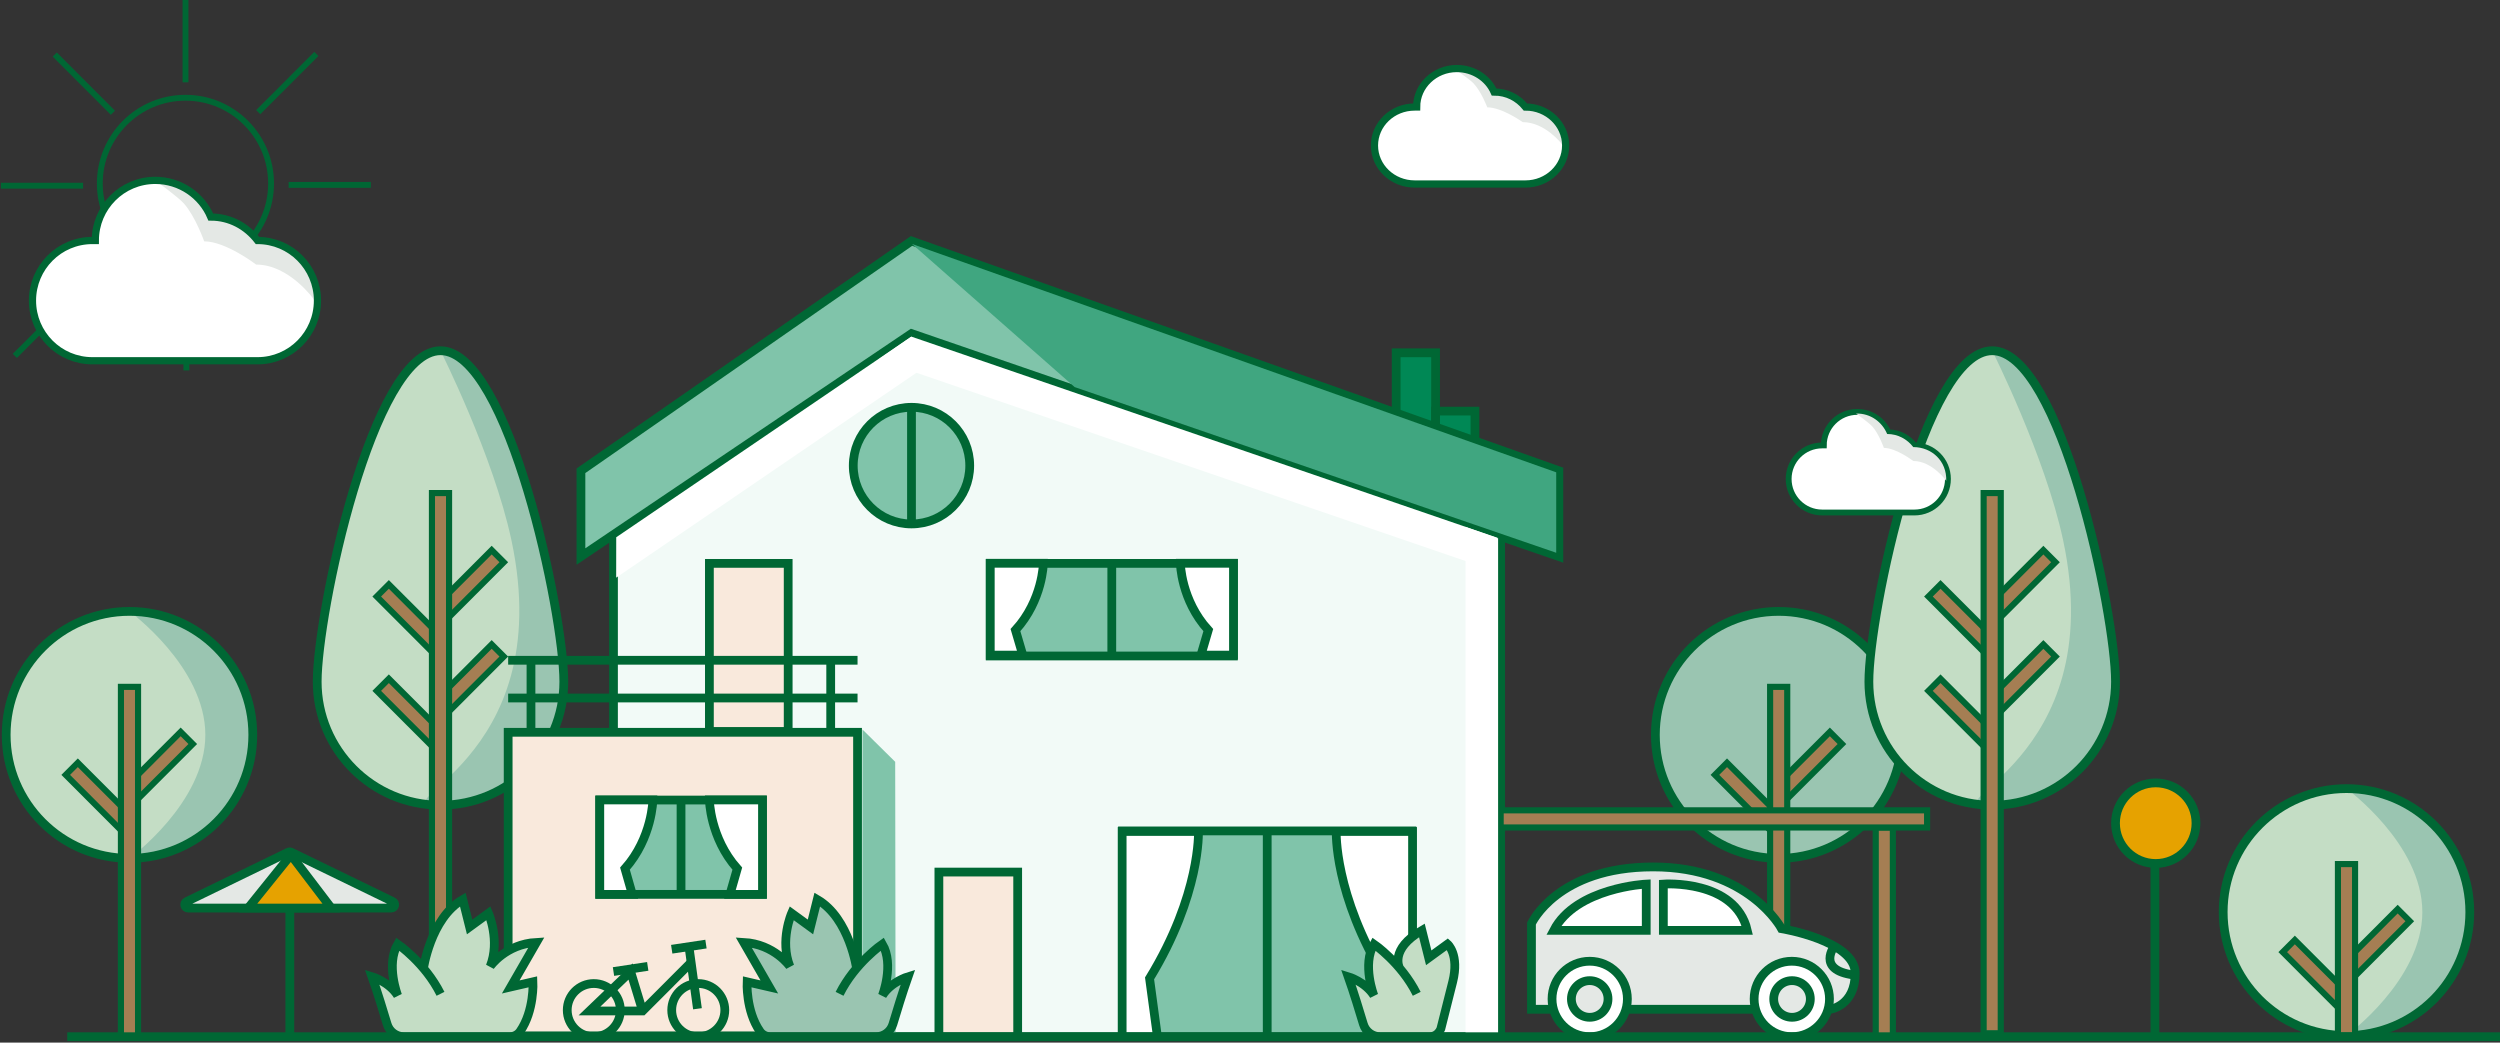 <?xml version="1.0" encoding="UTF-8"?>
<svg width="693px" height="289px" viewBox="0 0 693 289" version="1.1" xmlns="http://www.w3.org/2000/svg" xmlns:xlink="http://www.w3.org/1999/xlink">
    <rect x="0" y="0" width="693" height="289" fill="#333333" stroke="none"/>
    <title>illu_einfamilienhaus_polychrome</title>
    <g id="New-Symbols-202222" stroke="none" stroke-width="1" fill="none" fill-rule="evenodd">
        <g id="Einfamilienhaus" transform="translate(0.25, 0)">
            <path d="M526.982,203.706 C526.982,222.61 511.678,237.934 492.799,237.934 C473.921,237.934 458.617,222.61 458.617,203.706 C458.617,184.803 473.921,169.479 492.799,169.479 C511.678,169.479 526.982,184.803 526.982,203.706" id="Fill-1" fill="#9AC5B1"></path>
            <path d="M526.982,203.706 C526.982,222.61 511.678,237.934 492.799,237.934 C492.799,237.934 513.825,222.61 513.825,203.706 C513.825,184.803 492.799,169.479 492.799,169.479 C511.678,169.479 526.982,184.803 526.982,203.706" id="Fill-3" fill="#9AC5B1"></path>
            <path d="M526.982,203.706 C526.982,222.61 511.678,237.934 492.799,237.934 C473.921,237.934 458.617,222.61 458.617,203.706 C458.617,184.803 473.921,169.479 492.799,169.479 C511.678,169.479 526.982,184.803 526.982,203.706 Z" id="Stroke-5" stroke="#006734" stroke-width="2.43"></path>
            <polygon id="Fill-7" fill="#A57E53" points="494.587 222.019 510.342 206.242 506.985 202.881 494.709 215.174"></polygon>
            <polygon id="Stroke-9" stroke="#006734" stroke-width="1.7" points="494.587 222.019 510.342 206.242 506.985 202.881 494.709 215.174"></polygon>
            <polygon id="Fill-11" fill="#A57E53" points="490.877 230.576 475.122 214.799 478.479 211.438 490.755 223.731"></polygon>
            <polygon id="Stroke-13" stroke="#006734" stroke-width="1.7" points="490.877 230.576 475.122 214.799 478.479 211.438 490.755 223.731"></polygon>
            <polygon id="Fill-15" fill="#A57E53" points="490.426 287.373 495.173 287.373 495.173 190.396 490.426 190.396"></polygon>
            <polygon id="Stroke-17" stroke="#006734" stroke-width="1.7" points="490.426 287.373 495.173 287.373 495.173 190.396 490.426 190.396"></polygon>
            <path d="M586.167,188.97 C586.167,207.873 570.864,223.197 551.985,223.197 C533.107,223.197 517.803,207.873 517.803,188.97 C517.803,170.066 533.107,97.222 551.985,97.222 C570.864,97.222 586.167,170.066 586.167,188.97" id="Fill-18" fill="#C4DDC5"></path>
            <path d="M586.167,188.97 C586.167,207.873 570.864,223.197 551.985,223.197 C533.107,223.197 584.867,211.758 571.645,149.742 C566.652,126.324 551.985,97.222 551.985,97.222 C570.864,97.222 586.167,170.066 586.167,188.97" id="Fill-19" fill="#9AC5B1"></path>
            <path d="M586.167,188.97 C586.167,207.873 570.864,223.197 551.985,223.197 C533.107,223.197 517.803,207.873 517.803,188.97 C517.803,170.066 533.107,97.222 551.985,97.222 C570.864,97.222 586.167,170.066 586.167,188.97 Z" id="Stroke-20" stroke="#006734" stroke-width="2.43"></path>
            <polygon id="Fill-21" fill="#A57E53" points="553.772 197.774 569.528 181.998 566.171 178.637 553.895 190.93"></polygon>
            <polygon id="Stroke-22" stroke="#006734" stroke-width="1.7" points="553.772 197.774 569.528 181.998 566.171 178.637 553.895 190.93"></polygon>
            <polygon id="Fill-23" fill="#A57E53" points="550.063 207.282 534.307 191.506 537.664 188.145 549.94 200.437"></polygon>
            <polygon id="Stroke-24" stroke="#006734" stroke-width="1.7" points="550.063 207.282 534.307 191.506 537.664 188.145 549.94 200.437"></polygon>
            <polygon id="Fill-25" fill="#A57E53" points="553.772 171.629 569.528 155.852 566.171 152.491 553.895 164.784"></polygon>
            <polygon id="Stroke-26" stroke="#006734" stroke-width="1.7" points="553.772 171.629 569.528 155.852 566.171 152.491 553.895 164.784"></polygon>
            <polygon id="Fill-27" fill="#A57E53" points="550.063 181.136 534.307 165.36 537.664 161.999 549.94 174.291"></polygon>
            <polygon id="Stroke-28" stroke="#006734" stroke-width="1.7" points="550.063 181.136 534.307 165.36 537.664 161.999 549.94 174.291"></polygon>
            <polygon id="Fill-29" fill="#A57E53" points="549.611 286.422 554.359 286.422 554.359 136.678 549.611 136.678"></polygon>
            <polygon id="Stroke-30" stroke="#006734" stroke-width="1.7" points="549.611 286.422 554.359 286.422 554.359 136.678 549.611 136.678"></polygon>
            <path d="M156.04,188.97 C156.04,207.873 140.736,223.197 121.858,223.197 C102.979,223.197 87.676,207.873 87.676,188.97 C87.676,170.066 102.979,97.222 121.858,97.222 C140.736,97.222 156.04,170.066 156.04,188.97" id="Fill-31" fill="#C4DDC5"></path>
            <path d="M156.04,188.97 C156.04,207.873 140.736,223.197 121.858,223.197 C102.979,223.197 154.739,211.758 141.517,149.742 C136.524,126.324 121.858,97.222 121.858,97.222 C140.736,97.222 156.04,170.066 156.04,188.97" id="Fill-32" fill="#9AC5B1"></path>
            <path d="M156.04,188.97 C156.04,207.873 140.736,223.197 121.858,223.197 C102.979,223.197 87.676,207.873 87.676,188.97 C87.676,170.066 102.979,97.222 121.858,97.222 C140.736,97.222 156.04,170.066 156.04,188.97 Z" id="Stroke-33" stroke="#006734" stroke-width="2.43"></path>
            <polygon id="Fill-34" fill="#A57E53" points="123.645 197.774 139.401 181.998 136.044 178.637 123.767 190.93"></polygon>
            <polygon id="Stroke-35" stroke="#006734" stroke-width="1.7" points="123.645 197.774 139.401 181.998 136.044 178.637 123.767 190.93"></polygon>
            <polygon id="Fill-36" fill="#A57E53" points="119.935 207.282 104.18 191.506 107.537 188.145 119.813 200.437"></polygon>
            <polygon id="Stroke-37" stroke="#006734" stroke-width="1.7" points="119.935 207.282 104.18 191.506 107.537 188.145 119.813 200.437"></polygon>
            <polygon id="Fill-38" fill="#A57E53" points="123.645 171.629 139.401 155.852 136.044 152.491 123.767 164.784"></polygon>
            <polygon id="Stroke-39" stroke="#006734" stroke-width="1.7" points="123.645 171.629 139.401 155.852 136.044 152.491 123.767 164.784"></polygon>
            <polygon id="Fill-40" fill="#A57E53" points="119.935 181.136 104.18 165.36 107.537 161.999 119.813 174.291"></polygon>
            <polygon id="Stroke-41" stroke="#006734" stroke-width="1.7" points="119.935 181.136 104.18 165.36 107.537 161.999 119.813 174.291"></polygon>
            <polygon id="Fill-42" fill="#A57E53" points="119.484 286.422 124.232 286.422 124.232 136.678 119.484 136.678"></polygon>
            <polygon id="Stroke-43" stroke="#006734" stroke-width="1.7" points="119.484 286.422 124.232 286.422 124.232 136.678 119.484 136.678"></polygon>
            <path d="M69.826,203.706 C69.826,222.61 54.523,237.934 35.644,237.934 C16.766,237.934 1.462,222.61 1.462,203.706 C1.462,184.803 16.766,169.479 35.644,169.479 C54.523,169.479 69.826,184.803 69.826,203.706" id="Fill-44" fill="#C4DDC5"></path>
            <path d="M69.826,203.706 C69.826,222.61 54.523,237.934 35.644,237.934 C35.644,237.934 56.67,222.61 56.67,203.706 C56.67,184.803 35.644,169.479 35.644,169.479 C54.523,169.479 69.826,184.803 69.826,203.706" id="Fill-45" fill="#9AC5B1"></path>
            <path d="M69.826,203.706 C69.826,222.61 54.523,237.934 35.644,237.934 C16.766,237.934 1.462,222.61 1.462,203.706 C1.462,184.803 16.766,169.479 35.644,169.479 C54.523,169.479 69.826,184.803 69.826,203.706 Z" id="Stroke-46" stroke="#006734" stroke-width="2.43"></path>
            <polygon id="Fill-47" fill="#A57E53" points="37.431 222.019 53.187 206.242 49.83 202.881 37.554 215.174"></polygon>
            <polygon id="Stroke-48" stroke="#006734" stroke-width="1.7" points="37.431 222.019 53.187 206.242 49.83 202.881 37.554 215.174"></polygon>
            <polygon id="Fill-49" fill="#A57E53" points="33.722 230.576 17.966 214.799 21.323 211.438 33.599 223.731"></polygon>
            <polygon id="Stroke-50" stroke="#006734" stroke-width="1.7" points="33.722 230.576 17.966 214.799 21.323 211.438 33.599 223.731"></polygon>
            <polygon id="Fill-51" fill="#A57E53" points="33.27 287.373 38.018 287.373 38.018 190.396 33.27 190.396"></polygon>
            <polygon id="Stroke-52" stroke="#006734" stroke-width="1.7" points="33.27 287.373 38.018 287.373 38.018 190.396 33.27 190.396"></polygon>
            <path d="M493.59,257.424 C493.59,257.424 484.57,240.311 457.984,240.311 C431.398,240.311 424.276,255.998 424.276,255.998 L424.276,272.536 L424.276,279.767 L507.121,279.767 C507.121,279.767 514.005,278.816 514.005,269.784 C514.005,260.752 493.59,257.424 493.59,257.424" id="Fill-55" fill="#e4e8e5"></path>
            <path d="M493.59,257.424 C493.59,257.424 484.57,240.311 457.984,240.311 C431.398,240.311 424.276,255.998 424.276,255.998 L424.276,272.536 L424.276,279.767 L507.121,279.767 C507.121,279.767 514.005,278.816 514.005,269.784 C514.005,260.752 493.59,257.424 493.59,257.424 Z" id="Stroke-56" stroke="#006734" stroke-width="2.43"></path>
            <path d="M460.832,257.899 L460.832,245.064 C460.832,245.064 480.772,243.638 484.095,257.899 L460.832,257.899 Z" id="Fill-57" fill="#FFFFFF"></path>
            <path d="M460.832,257.899 L460.832,245.064 C460.832,245.064 480.772,243.638 484.095,257.899 L460.832,257.899 Z" id="Stroke-58" stroke="#006734" stroke-width="2.43"></path>
            <path d="M456.085,257.899 L456.085,245.064 C456.085,245.064 436.62,246.015 430.448,257.899 L456.085,257.899 Z" id="Fill-59" fill="#FFFFFF"></path>
            <path d="M456.085,257.899 L456.085,245.064 C456.085,245.064 436.62,246.015 430.448,257.899 L456.085,257.899 Z" id="Stroke-60" stroke="#006734" stroke-width="2.43"></path>
            <path d="M508.308,262.178 C508.308,262.178 503.085,268.833 513.53,270.259" id="Stroke-61" stroke="#006734" stroke-width="2.43"></path>
            <path d="M485.994,276.915 C485.994,282.69 490.671,287.373 496.439,287.373 C502.207,287.373 506.883,282.69 506.883,276.915 C506.883,271.139 502.207,266.456 496.439,266.456 C490.671,266.456 485.994,271.139 485.994,276.915" id="Fill-62" fill="#FFFFFF"></path>
            <path d="M485.994,276.915 C485.994,282.69 490.671,287.373 496.439,287.373 C502.207,287.373 506.883,282.69 506.883,276.915 C506.883,271.139 502.207,266.456 496.439,266.456 C490.671,266.456 485.994,271.139 485.994,276.915 Z" id="Stroke-63" stroke="#006734" stroke-width="2.43"></path>
            <path d="M429.973,276.915 C429.973,282.69 434.65,287.373 440.418,287.373 C446.186,287.373 450.862,282.69 450.862,276.915 C450.862,271.139 446.186,266.456 440.418,266.456 C434.65,266.456 429.973,271.139 429.973,276.915" id="Fill-64" fill="#FFFFFF"></path>
            <path d="M429.973,276.915 C429.973,282.69 434.65,287.373 440.418,287.373 C446.186,287.373 450.862,282.69 450.862,276.915 C450.862,271.139 446.186,266.456 440.418,266.456 C434.65,266.456 429.973,271.139 429.973,276.915 Z" id="Stroke-65" stroke="#006734" stroke-width="2.43"></path>
            <path d="M435.343,276.915 C435.343,279.721 437.615,281.996 440.418,281.996 C443.221,281.996 445.493,279.721 445.493,276.915 C445.493,274.108 443.221,271.833 440.418,271.833 C437.615,271.833 435.343,274.108 435.343,276.915" id="Fill-66" fill="#e4e8e5"></path>
            <path d="M435.343,276.915 C435.343,279.721 437.615,281.996 440.418,281.996 C443.221,281.996 445.493,279.721 445.493,276.915 C445.493,274.108 443.221,271.833 440.418,271.833 C437.615,271.833 435.343,274.108 435.343,276.915 Z" id="Stroke-67" stroke="#006734" stroke-width="2.43"></path>
            <g id="Sonne" stroke="#006734" stroke-width="1.62">
                <path d="M74.892,50.865 C74.892,63.992 64.265,74.634 51.155,74.634 C38.045,74.634 27.417,63.992 27.417,50.865 C27.417,37.738 38.045,27.096 51.155,27.096 C64.265,27.096 74.892,37.738 74.892,50.865 Z" id="Stroke-101"></path>
                <line x1="51.169" y1="22.818" x2="51.169" y2="0" id="Stroke-103"></line>
                <line x1="51.419" y1="79.863" x2="51.419" y2="102.681" id="Stroke-106"></line>
                <line x1="79.759" y1="51.251" x2="102.547" y2="51.251" id="Stroke-109"></line>
                <line x1="22.788" y1="51.477" x2="0" y2="51.477" id="Stroke-112"></line>
                <line x1="71.499" y1="71.425" x2="87.613" y2="87.56" id="Stroke-115"></line>
                <line x1="31.047" y1="31.256" x2="14.934" y2="15.121" id="Stroke-118"></line>
                <line x1="31.215" y1="71.593" x2="15.102" y2="87.728" id="Stroke-121"></line>
                <line x1="11.241" y1="91.258" x2="3.856" y2="98.653" id="Stroke-124"></line>
                <line x1="71.332" y1="31.088" x2="87.445" y2="14.953" id="Stroke-127"></line>
            </g>
            <g id="Group-104" transform="translate(50.919, 0)" fill="#f3d180">
                <line x1="0.25" y1="22.818" x2="0.25" y2="0" id="Fill-102"></line>
            </g>
            <g id="Group-107" transform="translate(51.169, 79.863)" fill="#f3d180">
                <line x1="0.25" y1="0" x2="0.25" y2="22.818" id="Fill-105"></line>
            </g>
            <g id="Group-110" transform="translate(79.759, 51.001)" fill="#f3d180">
                <line x1="0" y1="0.25" x2="22.788" y2="0.25" id="Fill-108"></line>
            </g>
            <g id="Group-113" transform="translate(0, 51.227)" fill="#f3d180">
                <line x1="22.788" y1="0.25" x2="0" y2="0.25" id="Fill-111"></line>
            </g>
            <g id="Group-116" transform="translate(71.499, 71.425)" fill="#f3d180">
                <line x1="0" y1="0" x2="16.114" y2="16.135" id="Fill-114"></line>
            </g>
            <g id="Group-119" transform="translate(14.934, 15.121)" fill="#f3d180">
                <line x1="16.114" y1="16.135" x2="0" y2="-2.27373675e-13" id="Fill-117"></line>
            </g>
            <g id="Group-122" transform="translate(15.102, 71.593)" fill="#f3d180">
                <line x1="16.114" y1="0" x2="0" y2="16.135" id="Fill-120"></line>
            </g>
            <g id="Group-125" transform="translate(3.856, 91.258)" fill="#f3d180">
                <line x1="7.385" y1="0" x2="0" y2="7.395" id="Fill-123"></line>
            </g>
            <g id="Group-128" transform="translate(71.332, 14.953)" fill="#f3d180">
                <line x1="0" y1="16.135" x2="16.114" y2="0" id="Fill-126"></line>
            </g>
            <g id="wolke" transform="translate(8.75, 50)">
                <path d="M49.426,10.163 C54.77,10.163 59.351,12.732 62.39,16.667 C71.563,16.667 79,24.128 79,33.333 C79,42.538 71.563,50 62.39,50 L16.61,50 C7.437,50 0,42.538 0,33.333 C0,24.128 7.437,16.667 16.61,16.667 L17.421,16.667 C17.421,7.462 24.857,0 34.031,0 C40.918,0 46.909,4.171 49.426,10.163" id="Fill-130" fill="#FFFFFF"></path>
                <path d="M34,0 C40.8,0 46.715,4.129 49.2,10.061 C54.477,10.061 59,12.604 62,16.5 C71.058,16.5 78,23.887 78,33 C78,33 71.2,23.341 62,23.341 C62,23.341 53.6,16.902 47.6,16.902 C47.6,16.902 45.2,10.061 42,6.439 C40.298,4.513 34,0 34,0" id="Fill-132" fill="#e4e8e5"></path>
                <path d="M49.426,10.163 C54.77,10.163 59.351,12.732 62.39,16.667 C71.563,16.667 79,24.128 79,33.333 C79,42.538 71.563,50 62.39,50 L16.61,50 C7.437,50 0,42.538 0,33.333 C0,24.128 7.437,16.667 16.61,16.667 L17.421,16.667 C17.421,7.462 24.857,0 34.031,0 C40.918,0 46.909,4.171 49.426,10.163 Z" id="Stroke-131" stroke="#006734" stroke-width="2"></path>
            </g>
            <g id="Group-3-Copy" transform="translate(380.75, 19)">
                <path d="M33.159,6.504 C36.745,6.504 39.818,8.148 41.856,10.667 C48.011,10.667 53,15.442 53,21.333 C53,27.224 48.011,32 41.856,32 L11.144,32 C4.989,32 0,27.224 0,21.333 C0,15.442 4.989,10.667 11.144,10.667 L11.687,10.667 C11.687,4.776 16.676,0 22.831,0 C27.451,0 31.47,2.67 33.159,6.504" id="Fill-130" fill="#FFFFFF"></path>
                <path d="M22,0 C26.636,0 30.669,2.628 32.364,6.402 C35.962,6.402 39.045,8.021 41.091,10.5 C47.267,10.5 52,15.201 52,21 C52,21 47.364,14.854 41.091,14.854 C41.091,14.854 35.364,10.756 31.273,10.756 C31.273,10.756 29.636,6.402 27.455,4.097 C26.294,2.872 22,0 22,0" id="Fill-132" fill="#e4e8e5"></path>
                <path d="M33.159,6.504 C36.745,6.504 39.818,8.148 41.856,10.667 C48.011,10.667 53,15.442 53,21.333 C53,27.224 48.011,32 41.856,32 L11.144,32 C4.989,32 0,27.224 0,21.333 C0,15.442 4.989,10.667 11.144,10.667 L11.687,10.667 C11.687,4.776 16.676,0 22.831,0 C27.451,0 31.47,2.67 33.159,6.504 Z" id="Stroke-131" stroke="#006734" stroke-width="2"></path>
            </g>
            <path d="M523.19,119.847 C526.177,119.847 528.738,121.279 530.435,123.474 C535.563,123.474 539.718,127.636 539.718,132.77 C539.718,137.903 535.563,142.065 530.435,142.065 L504.849,142.065 C499.723,142.065 495.566,137.903 495.566,132.77 C495.566,127.636 499.723,123.474 504.849,123.474 L505.302,123.474 C505.302,118.34 509.459,114.178 514.586,114.178 C518.435,114.178 521.783,116.505 523.19,119.847" id="Fill-136" fill="#FFFFFF"></path>
            <path d="M523.19,119.847 C526.177,119.847 528.738,121.279 530.435,123.474 C535.563,123.474 539.718,127.636 539.718,132.77 C539.718,137.903 535.563,142.065 530.435,142.065 L504.849,142.065 C499.723,142.065 495.566,137.903 495.566,132.77 C495.566,127.636 499.723,123.474 504.849,123.474 L505.302,123.474 C505.302,118.34 509.459,114.178 514.586,114.178 C518.435,114.178 521.783,116.505 523.19,119.847 Z" id="Stroke-137" stroke="#006734" stroke-width="1.62"></path>
            <path d="M514.267,114.637 C518.293,114.554 521.464,116.964 522.871,120.305 C525.858,120.305 528.419,121.739 530.116,123.933 C535.244,123.933 539.421,127.793 539.247,133.271 C539.247,133.271 535.324,127.787 530.116,127.787 C530.116,127.787 525.361,124.159 521.965,124.159 C521.965,124.159 520.607,120.305 518.795,118.265 C517.832,117.18 514.267,114.637 514.267,114.637" id="Fill-138" fill="#e4e8e5"></path>
            <polygon id="Fill-139" fill="#f2faf7" points="415.731 287.373 169.808 287.373 169.808 148.563 252.415 92.468 415.731 148.563"></polygon>
            <polygon id="Stroke-140" stroke="#006734" stroke-width="2.43" points="415.731 287.373 169.808 287.373 169.808 148.563 252.415 92.468 415.731 148.563"></polygon>
            <polygon id="Fill-141" fill="#F9E9DC" points="140.611 287.135 237.461 287.135 237.461 202.993 140.611 202.993"></polygon>
            <polygon id="Stroke-142" stroke="#006734" stroke-width="2.43" points="140.611 287.135 237.461 287.135 237.461 202.993 140.611 202.993"></polygon>
            <rect id="Rectangle" fill="#008855" fill-rule="nonzero" x="386.75" y="98" width="11" height="23"></rect>
            <rect id="Rectangle-Copy-2" fill="#008855" fill-rule="nonzero" x="397.75" y="113" width="11" height="23"></rect>
            <polygon id="Stroke-145" stroke="#006734" stroke-width="2.43" points="397.69 97.796 386.771 97.796 386.771 116.811 397.69 120.614"></polygon>
            <polygon id="Fill-143" fill="#80c4aa" points="431.872 154.267 252.415 92.468 160.788 154.267 160.788 130.498 252.415 66.798 431.872 130.498"></polygon>
            <polygon id="Stroke-144" stroke="#006734" stroke-width="2.43" points="431.872 154.267 252.415 92.468 160.788 154.267 160.788 130.498 252.415 66.798 431.872 130.498"></polygon>
            <polygon id="Stroke-146" stroke="#006734" stroke-width="2.43" points="408.609 113.959 397.69 113.959 397.69 120.614 408.609 124.417"></polygon>
            <polygon id="Fill-147" fill="#F9E9DC" points="196.394 202.756 218.233 202.756 218.233 156.169 196.394 156.169"></polygon>
            <polygon id="Stroke-148" stroke="#006734" stroke-width="2.43" points="196.394 202.756 218.233 202.756 218.233 156.169 196.394 156.169"></polygon>
            <polygon id="Fill-149" fill="#F9E9DC" points="260.011 287.373 281.85 287.373 281.85 241.737 260.011 241.737"></polygon>
            <polygon id="Stroke-150" stroke="#006734" stroke-width="2.43" points="260.011 287.373 281.85 287.373 281.85 241.737 260.011 241.737"></polygon>
            <polygon id="Fill-151" fill="#80c4aa" points="274.229 181.839 341.644 181.839 341.644 156.169 274.229 156.169"></polygon>
            <polygon id="Stroke-152" stroke="#006734" stroke-width="2.43" points="274.229 181.839 341.644 181.839 341.644 156.169 274.229 156.169"></polygon>
            <polygon id="Fill-153" fill="#80c4aa" points="310.904 287.373 391.137 287.373 391.137 230.328 310.904 230.328"></polygon>
            <polygon id="Stroke-154" stroke="#006734" stroke-width="2.43" points="310.904 287.373 391.137 287.373 391.137 230.328 310.904 230.328"></polygon>
            <line x1="307.937" y1="156.235" x2="307.937" y2="181.784" id="Stroke-155" stroke="#006734" stroke-width="2.43"></line>
            <line x1="351.021" y1="230.394" x2="351.021" y2="287.373" id="Stroke-156" stroke="#006734" stroke-width="2.43"></line>
            <polygon id="Fill-157" fill="#80c4aa" points="165.982 247.917 211.084 247.917 211.084 221.771 165.982 221.771"></polygon>
            <polygon id="Stroke-158" stroke="#006734" stroke-width="2.43" points="165.982 247.917 211.084 247.917 211.084 221.771 165.982 221.771"></polygon>
            <line x1="188.533" y1="221.741" x2="188.533" y2="247.756" id="Stroke-159" stroke="#006734" stroke-width="2.43"></line>
            <line x1="140.611" y1="183.028" x2="237.461" y2="183.028" id="Stroke-160" stroke="#006734" stroke-width="2.43"></line>
            <line x1="140.611" y1="193.486" x2="237.461" y2="193.486" id="Stroke-161" stroke="#006734" stroke-width="2.43"></line>
            <line x1="146.939" y1="183.333" x2="146.939" y2="202.844" id="Stroke-162" stroke="#006734" stroke-width="2.43"></line>
            <line x1="230.021" y1="183.333" x2="230.021" y2="202.844" id="Stroke-163" stroke="#006734" stroke-width="2.43"></line>
            <g id="Group-166" transform="translate(310.573, 230.343)">
                <path d="M10.02,57.047 L7.834,40.867 C22.076,17.573 21.386,0.141 21.386,0.141 L0.238,0.141 L0.238,57.03 L10.02,57.03" id="Fill-164" fill="#FFFFFF"></path>
                <path d="M10.02,57.047 L7.834,40.867 C22.076,17.573 21.386,0.141 21.386,0.141 L0.238,0.141 L0.238,57.03 L10.02,57.03" id="Stroke-165" stroke="#006734" stroke-width="2.43"></path>
            </g>
            <g id="Group-169" transform="translate(369.917, 230.343)">
                <path d="M11.609,57.047 L13.796,40.867 C-0.447,17.573 0.243,0.141 0.243,0.141 L21.392,0.141 L21.392,57.03 L11.609,57.03" id="Fill-167" fill="#FFFFFF"></path>
                <path d="M11.609,57.047 L13.796,40.867 C-0.447,17.573 0.243,0.141 0.243,0.141 L21.392,0.141 L21.392,57.03 L11.609,57.03" id="Stroke-168" stroke="#006734" stroke-width="2.43"></path>
            </g>
            <path d="M175.03,247.917 L172.992,240.786 C180.588,232.229 180.727,221.741 180.727,221.741 L166.01,221.741 L166.01,247.917 L175.03,247.917 Z" id="Fill-170" fill="#FFFFFF"></path>
            <path d="M175.03,247.917 L172.992,240.786 C180.588,232.229 180.727,221.741 180.727,221.741 L166.01,221.741 L166.01,247.917 L175.03,247.917 Z" id="Stroke-171" stroke="#006734" stroke-width="2.43"></path>
            <g id="Group-174" transform="translate(373.24, 257.44)">
                <path d="M19.228,18.049 C14.955,9.492 7.359,4.263 7.359,4.263 C4.035,9.967 7.359,18.524 7.359,18.524 C4.985,14.721 0.237,13.295 0.237,13.295 C1.784,17.7 3.418,23.031 4.438,26.451 C5.054,28.518 6.952,29.933 9.107,29.933 L22.751,29.933 C23.091,29.933 23.427,29.885 23.748,29.793 C24.741,29.507 25.514,28.721 25.905,27.764 L29.197,14.721 C31.096,7.115 27.773,4.263 27.773,4.263 L22.551,8.066 L20.652,0.46 C11.631,5.689 14.448,10.849 14.448,10.849" id="Fill-172" fill="#C4DDC5"></path>
                <path d="M19.228,18.049 C14.955,9.492 7.359,4.263 7.359,4.263 C4.035,9.967 7.359,18.524 7.359,18.524 C4.985,14.721 0.237,13.295 0.237,13.295 C1.784,17.7 3.418,23.031 4.438,26.451 C5.054,28.518 6.952,29.933 9.107,29.933 L22.751,29.933 C23.091,29.933 23.427,29.885 23.748,29.793 C24.741,29.507 25.514,28.721 25.905,27.764 L29.197,14.721 C31.096,7.115 27.773,4.263 27.773,4.263 L22.551,8.066 L20.652,0.46 C11.631,5.689 14.448,10.849 14.448,10.849" id="Stroke-173" stroke="#006734" stroke-width="2.43"></path>
            </g>
            <polygon id="Fill-175" fill="#80c4aa" points="238.83 202.219 247.898 211.178 248.009 286.666 238.769 286.608"></polygon>
            <path d="M608.481,228.188 C608.481,234.358 603.486,239.36 597.324,239.36 C591.162,239.36 586.167,234.358 586.167,228.188 C586.167,222.018 591.162,217.017 597.324,217.017 C603.486,217.017 608.481,222.018 608.481,228.188" id="Fill-180" fill="#e6a200"></path>
            <path d="M608.481,228.188 C608.481,234.358 603.486,239.36 597.324,239.36 C591.162,239.36 586.167,234.358 586.167,228.188 C586.167,222.018 591.162,217.017 597.324,217.017 C603.486,217.017 608.481,222.018 608.481,228.188 Z" id="Stroke-181" stroke="#006734" stroke-width="2.43"></path>
            <path d="M202.091,247.917 L204.13,240.786 C196.534,232.229 196.394,221.741 196.394,221.741 L211.112,221.741 L211.112,247.917 L202.091,247.917 Z" id="Fill-183" fill="#FFFFFF"></path>
            <path d="M202.091,247.917 L204.13,240.786 C196.534,232.229 196.394,221.741 196.394,221.741 L211.112,221.741 L211.112,247.917 L202.091,247.917 Z" id="Stroke-184" stroke="#006734" stroke-width="2.43"></path>
            <polygon id="Fill-185" fill="#FFFFFF" points="252.374 93.309 254.973 102.52 170.553 160.13 170.568 148.931"></polygon>
            <path d="M332.649,181.601 L334.687,174.665 C327.091,166.341 326.952,156.139 326.952,156.139 L341.669,156.139 L341.669,181.601 L332.649,181.601 Z" id="Fill-186" fill="#FFFFFF"></path>
            <path d="M332.649,181.601 L334.687,174.665 C327.091,166.341 326.952,156.139 326.952,156.139 L341.669,156.139 L341.669,181.601 L332.649,181.601 Z" id="Stroke-187" stroke="#006734" stroke-width="2.43"></path>
            <path d="M283.274,181.601 L281.236,174.665 C288.832,166.341 288.971,156.139 288.971,156.139 L274.254,156.139 L274.254,181.601 L283.274,181.601 Z" id="Fill-188" fill="#FFFFFF"></path>
            <path d="M283.274,181.601 L281.236,174.665 C288.832,166.341 288.971,156.139 288.971,156.139 L274.254,156.139 L274.254,181.601 L283.274,181.601 Z" id="Stroke-189" stroke="#006734" stroke-width="2.43"></path>
            <g id="Group-192" transform="translate(102.868, 249.342)">
                <path d="M14.211,19.421 C14.211,19.421 16.142,5.229 25.162,0 L27.061,7.606 L32.283,3.803 C32.283,3.803 35.607,11.409 32.758,18.54 C32.758,18.54 37.031,12.36 45.576,11.884 L38.455,24.244 L44.627,22.818 C44.627,22.818 45.028,30.838 41.047,36.566 C40.399,37.498 39.314,38.03 38.18,38.03 L8.869,38.03 C6.714,38.03 4.817,36.616 4.201,34.549 C3.181,31.129 1.546,25.797 0,21.392 C0,21.392 4.748,22.818 7.121,26.621 C7.121,26.621 3.798,18.064 7.121,12.36 C7.121,12.36 14.717,17.589 18.99,26.146" id="Fill-190" fill="#C4DDC5"></path>
                <path d="M14.211,19.421 C14.211,19.421 16.142,5.229 25.162,0 L27.061,7.606 L32.283,3.803 C32.283,3.803 35.607,11.409 32.758,18.54 C32.758,18.54 37.031,12.36 45.576,11.884 L38.455,24.244 L44.627,22.818 C44.627,22.818 45.028,30.838 41.047,36.566 C40.399,37.498 39.314,38.03 38.18,38.03 L8.869,38.03 C6.714,38.03 4.817,36.616 4.201,34.549 C3.181,31.129 1.546,25.797 0,21.392 C0,21.392 4.748,22.818 7.121,26.621 C7.121,26.621 3.798,18.064 7.121,12.36 C7.121,12.36 14.717,17.589 18.99,26.146" id="Stroke-191" stroke="#006734" stroke-width="2.43"></path>
            </g>
            <path d="M51.905,251.72 L108.209,251.72 C109.217,251.72 109.53,250.354 108.624,249.914 L80.472,236.234 C80.21,236.106 79.904,236.106 79.642,236.234 L51.49,249.914 C50.583,250.354 50.897,251.72 51.905,251.72" id="Fill-193" fill="#e4e8e5"></path>
            <path d="M51.905,251.72 L108.209,251.72 C109.217,251.72 109.53,250.354 108.624,249.914 L80.472,236.234 C80.21,236.106 79.904,236.106 79.642,236.234 L51.49,249.914 C50.583,250.354 50.897,251.72 51.905,251.72 Z" id="Stroke-194" stroke="#006734" stroke-width="2.43"></path>
            <polygon id="Fill-195" fill="#e6a200" points="80.387 236.983 68.518 251.72 91.596 251.72"></polygon>
            <polygon id="Stroke-196" stroke="#006734" stroke-width="2.43" points="80.387 236.983 68.518 251.72 91.596 251.72"></polygon>
            <g id="Group-199" transform="translate(78.367, 251.735)">
                <line x1="1.726" y1="0.093" x2="1.726" y2="27.081" id="Fill-197" fill="#B2B2B2"></line>
                <line x1="1.726" y1="0.093" x2="1.726" y2="35.393" id="Stroke-198" stroke="#006734" stroke-width="2.43"></line>
            </g>
            <polygon id="Fill-200" fill="#A57E53" points="519.702 287.373 524.449 287.373 524.449 229.377 519.702 229.377"></polygon>
            <polygon id="Stroke-201" stroke="#006734" stroke-width="1.7" points="519.702 287.373 524.449 287.373 524.449 229.377 519.702 229.377"></polygon>
            <polygon id="Fill-202" fill="#A57E53" points="415.731 229.377 533.944 229.377 533.944 224.623 415.731 224.623"></polygon>
            <polygon id="Stroke-203" stroke="#006734" stroke-width="1.7" points="415.731 229.377 533.944 229.377 533.944 224.623 415.731 224.623"></polygon>
            <path d="M171.707,280.004 C171.707,284.074 168.413,287.373 164.348,287.373 C160.284,287.373 156.99,284.074 156.99,280.004 C156.99,275.935 160.284,272.636 164.348,272.636 C168.413,272.636 171.707,275.935 171.707,280.004 Z" id="Stroke-204" stroke="#006734" stroke-width="2.43"></path>
            <path d="M200.667,280.004 C200.667,284.074 197.373,287.373 193.308,287.373 C189.244,287.373 185.95,284.074 185.95,280.004 C185.95,275.935 189.244,272.636 193.308,272.636 C197.373,272.636 200.667,275.935 200.667,280.004 Z" id="Stroke-205" stroke="#006734" stroke-width="2.43"></path>
            <line x1="193.086" y1="279.629" x2="190.697" y2="262.178" id="Stroke-206" stroke="#006734" stroke-width="2.43"></line>
            <polyline id="Stroke-207" stroke="#006734" stroke-width="2.43" points="177.879 280.242 174.556 269.309 163.161 280.242 177.879 280.242 191.409 266.694"></polyline>
            <line x1="169.808" y1="269.309" x2="179.303" y2="267.882" id="Stroke-208" stroke="#006734" stroke-width="2.43"></line>
            <line x1="185.95" y1="263.129" x2="195.445" y2="261.702" id="Stroke-209" stroke="#006734" stroke-width="2.43"></line>
            <polygon id="Fill-210" fill="#FFFFFF" points="405.998 146.084 415.025 149.234 415.019 286.646 405.998 286.646"></polygon>
            <polygon id="Fill-211" fill="#FFFFFF" points="414.876 149.085 408.805 156.479 243.182 99.689 252.374 93.309"></polygon>
            <path d="M268.557,129.072 C268.557,137.998 261.33,145.235 252.415,145.235 C243.501,145.235 236.274,137.998 236.274,129.072 C236.274,120.146 243.501,112.909 252.415,112.909 C261.33,112.909 268.557,120.146 268.557,129.072" id="Fill-212" fill="#80c4aa"></path>
            <path d="M268.557,129.072 C268.557,137.998 261.33,145.235 252.415,145.235 C243.501,145.235 236.274,137.998 236.274,129.072 C236.274,120.146 243.501,112.909 252.415,112.909 C261.33,112.909 268.557,120.146 268.557,129.072 Z" id="Stroke-213" stroke="#006734" stroke-width="2.43"></path>
            <line x1="252.415" y1="112.909" x2="252.415" y2="145.235" id="Stroke-214" stroke="#006734" stroke-width="2.43"></line>
            <g id="Group-217" transform="translate(205.89, 249.342)">
                <path d="M31.366,19.421 C31.366,19.421 29.435,5.229 20.414,0 L18.515,7.606 L13.293,3.803 C13.293,3.803 9.97,11.409 12.818,18.54 C12.818,18.54 8.546,12.36 0,11.884 L7.121,24.244 L0.95,22.818 C0.95,22.818 0.549,30.838 4.53,36.566 C5.177,37.498 6.262,38.03 7.396,38.03 L36.707,38.03 C38.861,38.03 40.759,36.616 41.376,34.549 C42.396,31.129 44.03,25.797 45.576,21.392 C45.576,21.392 40.829,22.818 38.455,26.621 C38.455,26.621 41.778,18.064 38.455,12.36 C38.455,12.36 30.859,17.589 26.586,26.146" id="Fill-215" fill="#9AC5B1"></path>
                <path d="M31.366,19.421 C31.366,19.421 29.435,5.229 20.414,0 L18.515,7.606 L13.293,3.803 C13.293,3.803 9.97,11.409 12.818,18.54 C12.818,18.54 8.546,12.36 0,11.884 L7.121,24.244 L0.95,22.818 C0.95,22.818 0.549,30.838 4.53,36.566 C5.177,37.498 6.262,38.03 7.396,38.03 L36.707,38.03 C38.861,38.03 40.759,36.616 41.376,34.549 C42.396,31.129 44.03,25.797 45.576,21.392 C45.576,21.392 40.829,22.818 38.455,26.621 C38.455,26.621 41.778,18.064 38.455,12.36 C38.455,12.36 30.859,17.589 26.586,26.146" id="Stroke-216" stroke="#006734" stroke-width="2.43"></path>
            </g>
            <polygon id="Fill-218" fill="#40a680" points="252.576 67.635 297.636 107.295 431.132 153.227 431.132 130.929"></polygon>
            <path d="M684.381,252.831 C684.381,271.735 669.078,287.059 650.199,287.059 C631.32,287.059 616.017,271.735 616.017,252.831 C616.017,233.928 631.32,218.604 650.199,218.604 C669.078,218.604 684.381,233.928 684.381,252.831" id="Fill-219" fill="#C4DDC5"></path>
            <path d="M684.381,252.831 C684.381,271.735 669.078,287.059 650.199,287.059 C650.199,287.059 671.224,271.735 671.224,252.831 C671.224,233.928 650.199,218.604 650.199,218.604 C669.078,218.604 684.381,233.928 684.381,252.831" id="Fill-220" fill="#9AC5B1"></path>
            <path d="M684.381,252.831 C684.381,271.735 669.078,287.059 650.199,287.059 C631.32,287.059 616.017,271.735 616.017,252.831 C616.017,233.928 631.32,218.604 650.199,218.604 C669.078,218.604 684.381,233.928 684.381,252.831 Z" id="Stroke-221" stroke="#006734" stroke-width="2.43"></path>
            <polygon id="Fill-222" fill="#A57E53" points="651.986 271.144 667.742 255.368 664.384 252.006 652.109 264.299"></polygon>
            <polygon id="Stroke-223" stroke="#006734" stroke-width="1.7" points="651.986 271.144 667.742 255.368 664.384 252.006 652.109 264.299"></polygon>
            <polygon id="Fill-224" fill="#A57E53" points="648.277 279.701 632.521 263.925 635.878 260.563 648.154 272.855"></polygon>
            <polygon id="Stroke-225" stroke="#006734" stroke-width="1.7" points="648.277 279.701 632.521 263.925 635.878 260.563 648.154 272.855"></polygon>
            <polygon id="Fill-226" fill="#A57E53" points="647.825 287.014 652.573 287.014 652.573 239.521 647.825 239.521"></polygon>
            <polygon id="Stroke-227" stroke="#006734" stroke-width="1.7" points="647.825 287.014 652.573 287.014 652.573 239.521 647.825 239.521"></polygon>
            <path d="M491.424,276.915 C491.424,279.721 493.696,281.996 496.499,281.996 C499.303,281.996 501.575,279.721 501.575,276.915 C501.575,274.108 499.303,271.833 496.499,271.833 C493.696,271.833 491.424,274.108 491.424,276.915" id="Fill-228" fill="#e4e8e5"></path>
            <path d="M491.424,276.915 C491.424,279.721 493.696,281.996 496.499,281.996 C499.303,281.996 501.575,279.721 501.575,276.915 C501.575,274.108 499.303,271.833 496.499,271.833 C493.696,271.833 491.424,274.108 491.424,276.915 Z" id="Stroke-229" stroke="#006734" stroke-width="2.43"></path>
            <line x1="692.75" y1="287.373" x2="18.397" y2="287.373" id="Stroke-176" stroke="#006734" stroke-width="2.43"></line>
            <line x1="597.087" y1="239.36" x2="597.087" y2="287.363" id="Stroke-182" stroke="#006734" stroke-width="2.43"></line>
        </g>
    </g>
</svg>